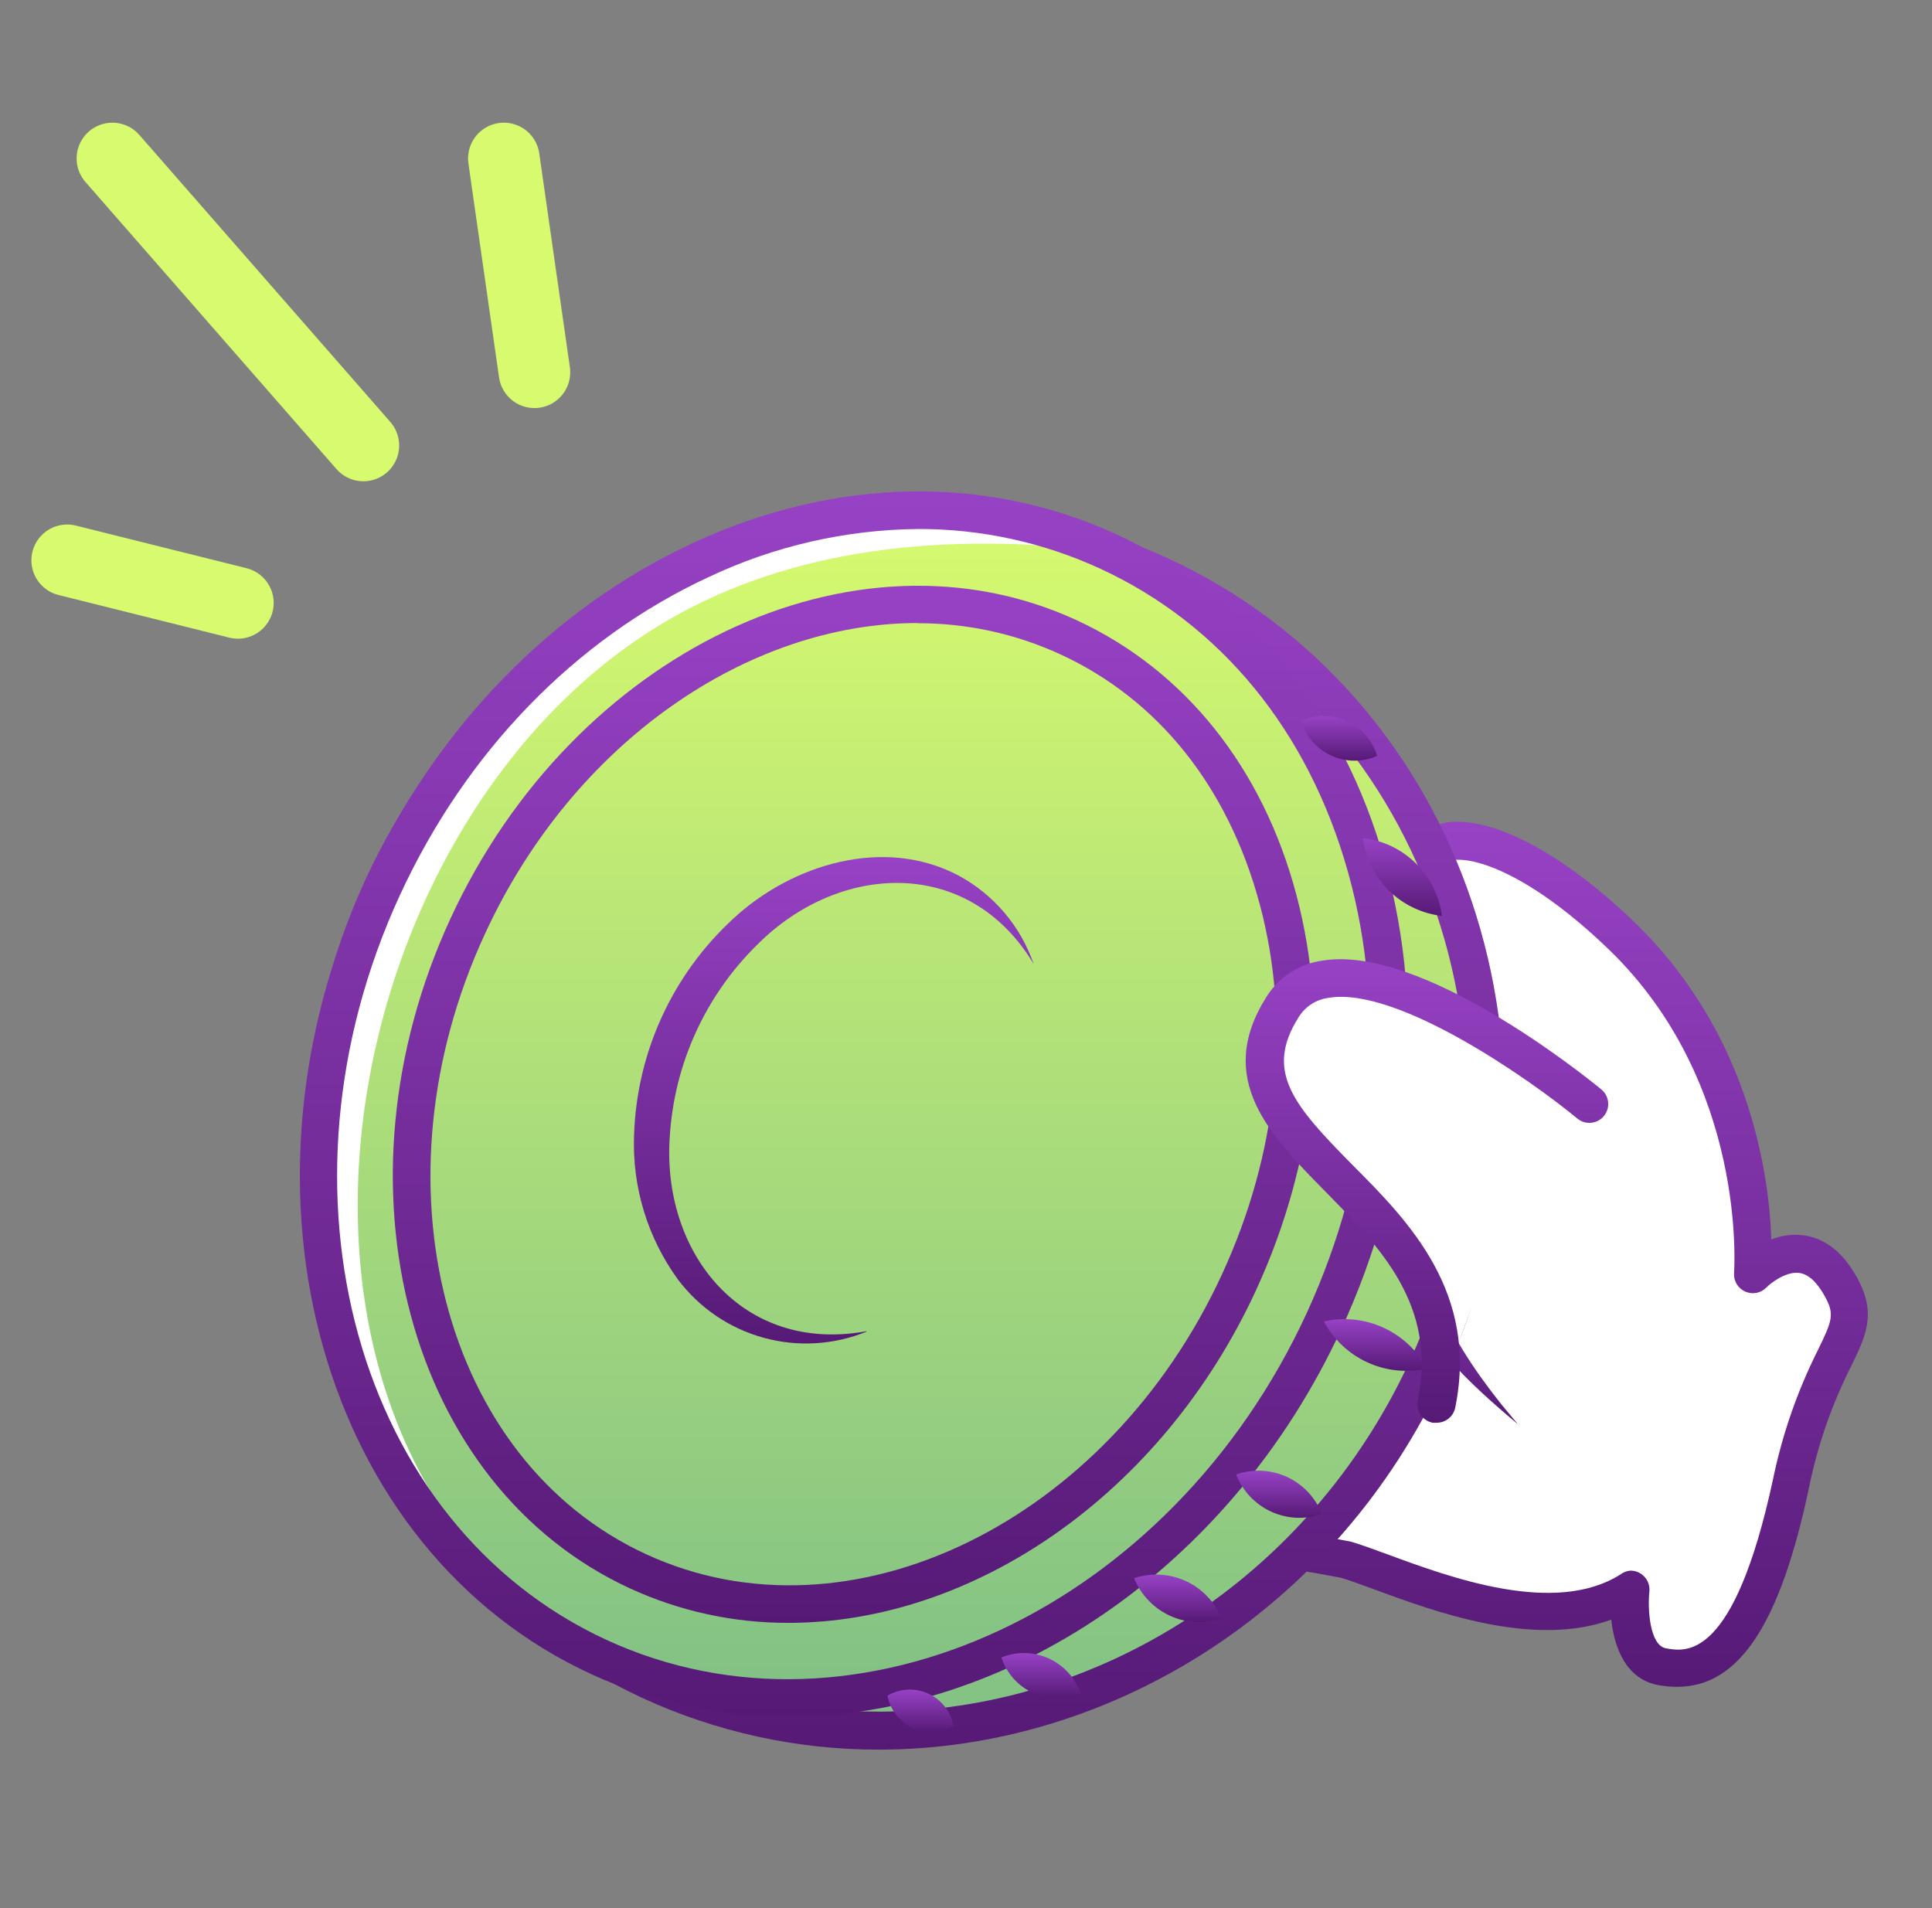 <svg xmlns="http://www.w3.org/2000/svg" width="81" height="80" viewBox="0 0 81 80" fill="none"><rect x="0" y="0" width="81" height="80" fill="#808080" stroke="none"/><path d="M69.19 40.501C73.541 44.618 73.489 53.413 73.489 53.413C73.489 53.413 75.803 51.396 77.333 54.204C78.492 56.308 76.206 56.054 75.103 62.212C73.738 69.828 71.294 70.184 69.689 69.892C68.083 69.599 68.364 66.661 68.364 66.661C64.631 69.033 58.616 66.04 56.441 65.403C54.124 64.953 51.783 64.643 49.429 64.474C43.79 64.059 38.874 61.22 39.523 58.269C40.171 55.319 52.573 54.251 52.573 54.251C52.573 54.251 58.141 36.273 60.878 35.269C63.08 34.438 66.276 37.736 69.19 40.501Z" fill="white"/><path d="M70.322 70.722C70.056 70.722 69.792 70.699 69.531 70.652C68.19 70.407 67.684 69.117 67.553 67.907C64.275 69.093 60.166 67.579 57.592 66.629C57.046 66.428 56.575 66.253 56.223 66.151C53.951 65.711 51.654 65.408 49.346 65.241C45.067 64.928 41.101 63.264 39.459 61.061C39.124 60.65 38.883 60.169 38.753 59.654C38.624 59.138 38.61 58.601 38.712 58.08C39.392 54.991 48.377 53.832 51.909 53.496C52.304 52.144 53.463 48.355 54.839 44.598C58.003 35.898 59.585 34.601 60.724 34.474C62.657 34.257 65.564 35.815 68.502 38.642C73.351 43.313 74.17 49.221 74.264 51.966C74.692 51.793 75.156 51.733 75.613 51.792C76.523 51.914 77.278 52.515 77.863 53.575C78.686 55.07 78.235 55.995 77.61 57.281C76.798 58.887 76.205 60.594 75.846 62.358C74.64 68.093 72.908 70.722 70.322 70.722ZM68.364 65.85C68.513 65.852 68.658 65.893 68.783 65.973C68.91 66.052 69.012 66.166 69.077 66.299C69.142 66.434 69.168 66.583 69.151 66.733C69.076 67.416 69.151 68.967 69.835 69.105C70.689 69.264 72.691 69.632 74.332 62.034C74.72 60.148 75.354 58.321 76.218 56.6C76.823 55.359 76.922 55.102 76.507 54.35C76.178 53.753 75.819 53.421 75.435 53.37C74.858 53.294 74.201 53.828 74.059 53.978C73.945 54.096 73.798 54.176 73.637 54.206C73.476 54.236 73.31 54.216 73.161 54.148C73.012 54.08 72.888 53.967 72.806 53.826C72.724 53.684 72.688 53.521 72.702 53.358C72.702 53.282 73.284 45.425 67.439 39.797C64.37 36.839 62.017 35.933 60.933 36.056C60.795 36.088 59.458 36.61 56.31 45.27C54.645 49.854 53.317 54.422 53.305 54.465C53.261 54.619 53.171 54.755 53.047 54.857C52.924 54.959 52.772 55.021 52.613 55.034C46.914 55.525 40.602 57.012 40.29 58.431C40.238 58.731 40.254 59.039 40.335 59.333C40.416 59.625 40.562 59.898 40.761 60.128C42.109 61.939 45.696 63.399 49.481 63.687C51.87 63.86 54.247 64.174 56.599 64.628L56.678 64.648C57.074 64.767 57.588 64.953 58.177 65.17C60.803 66.139 65.2 67.761 67.953 66.001C68.073 65.913 68.216 65.861 68.364 65.85Z" fill="url(#paint0_linear_2_83)"/><path d="M59.917 52.404C59.872 53.011 59.961 53.62 60.178 54.188C60.747 55.892 61.811 57.443 62.922 58.851L63.634 59.709C61.598 58.004 59.549 56.102 58.592 53.551C58.425 53.105 58.344 52.632 58.355 52.155C58.389 51.949 58.503 51.765 58.673 51.643C58.842 51.521 59.053 51.471 59.26 51.504C59.466 51.536 59.651 51.65 59.774 51.819C59.897 51.987 59.948 52.198 59.917 52.404Z" fill="url(#paint1_linear_2_83)"/><path d="M59.825 57.38C65.723 44.582 60.703 29.691 48.612 24.119C36.522 18.548 21.94 24.407 16.043 37.206C10.145 50.004 15.166 64.896 27.256 70.467C39.346 76.038 53.928 70.179 59.825 57.38Z" fill="url(#paint2_linear_2_83)"/><path d="M36.842 73.356C33.417 73.361 30.033 72.619 26.923 71.186C23.921 69.792 21.237 67.796 19.04 65.32C16.843 62.846 15.18 59.945 14.153 56.798C12.023 50.245 12.441 43.13 15.324 36.872C18.208 30.615 23.346 25.674 29.711 23.037C32.769 21.772 36.056 21.151 39.364 21.213C42.673 21.275 45.934 22.019 48.943 23.397C61.412 29.143 66.612 44.535 60.542 57.708C56.029 67.504 46.538 73.356 36.842 73.356ZM38.997 22.796C36.014 22.804 33.061 23.384 30.297 24.504C24.31 26.995 19.48 31.649 16.769 37.539C14.057 43.429 13.663 50.124 15.664 56.292C16.625 59.232 18.18 61.943 20.233 64.256C22.287 66.57 24.794 68.435 27.599 69.738C30.503 71.074 33.661 71.765 36.857 71.762C45.953 71.762 54.871 66.249 59.118 57.035C64.825 44.653 59.968 30.203 48.294 24.825C45.379 23.482 42.206 22.789 38.997 22.796Z" fill="url(#paint3_linear_2_83)"/><path d="M55.502 55.385C61.4 42.587 57.348 28.142 46.452 23.121C35.556 18.1 21.942 24.405 16.044 37.203C10.147 50.002 14.199 64.447 25.095 69.467C35.991 74.489 49.605 68.184 55.502 55.385Z" fill="url(#paint4_linear_2_83)"/><path d="M25.116 69.469C19.184 67.385 15.008 61.718 13.623 55.683C10.4 42.138 18.322 25.125 32.744 22.325C37.292 21.404 42.081 21.819 46.471 23.116C40.539 22.412 34.401 22.721 29.039 25.438C13.762 33.189 8.795 60.2 25.116 69.465V69.469Z" fill="white"/><path d="M33.025 71.981C30.18 71.987 27.368 71.377 24.784 70.188C13.509 64.992 9.273 50.048 15.344 36.875C18.278 30.512 23.146 25.501 29.063 22.761C34.979 20.02 41.322 19.878 46.803 22.401C52.284 24.924 56.294 29.804 58.058 36.123C59.822 42.443 59.173 49.356 56.239 55.719C51.572 65.811 42.2 71.981 33.025 71.981ZM38.506 22.179C35.462 22.205 32.459 22.893 29.707 24.196C24.135 26.778 19.536 31.516 16.764 37.535C11.057 49.917 14.944 63.92 25.424 68.753C35.904 73.586 49.077 67.441 54.784 55.054C57.552 49.035 58.173 42.462 56.512 36.55C54.851 30.638 51.177 26.169 46.123 23.84C43.735 22.741 41.136 22.174 38.506 22.179Z" fill="url(#paint5_linear_2_83)"/><path d="M33.061 68.041C30.768 68.047 28.501 67.555 26.417 66.598C17.104 62.307 13.726 49.707 18.883 38.52C24.04 27.332 35.817 21.708 45.131 25.999C49.666 28.091 52.941 32.184 54.353 37.523C55.765 42.862 55.144 48.687 52.664 54.085C48.682 62.722 40.753 68.041 33.061 68.041ZM38.471 26.122C31.384 26.122 24.036 31.101 20.323 39.172C15.526 49.577 18.559 61.236 27.093 65.165C35.627 69.097 46.443 63.822 51.236 53.421C53.574 48.355 54.139 42.85 52.818 37.922C51.498 32.995 48.559 29.325 44.458 27.435C42.581 26.57 40.538 26.125 38.471 26.13V26.122Z" fill="url(#paint6_linear_2_83)"/><path d="M36.327 55.833C34.952 56.392 33.43 56.48 31.999 56.083C30.568 55.686 29.309 54.826 28.418 53.638C27.146 51.886 26.5 49.758 26.583 47.596C26.637 45.89 27.028 44.212 27.736 42.66C28.443 41.107 29.452 39.711 30.704 38.551C33.175 36.238 37.055 35.047 40.195 36.712C41.668 37.51 42.788 38.831 43.335 40.414C40.626 35.89 35.169 36.155 31.732 39.623C29.572 41.753 28.273 44.604 28.082 47.631C27.73 52.535 31.123 56.77 36.327 55.813V55.833Z" fill="url(#paint7_linear_2_83)"/><path d="M59.826 57.38C58.988 57.568 58.112 57.477 57.331 57.12C56.55 56.763 55.908 56.159 55.504 55.402C56.341 55.214 57.217 55.305 57.998 55.663C58.779 56.02 59.421 56.623 59.826 57.38Z" fill="url(#paint8_linear_2_83)"/><path d="M61.993 50.178C61.172 50.372 60.309 50.285 59.543 49.932C58.777 49.579 58.151 48.979 57.766 48.228C58.587 48.034 59.45 48.12 60.216 48.473C60.982 48.827 61.608 49.427 61.993 50.178Z" fill="url(#paint9_linear_2_83)"/><path d="M62.151 43.479C61.376 43.693 60.55 43.626 59.82 43.289C59.09 42.953 58.502 42.368 58.161 41.64C58.936 41.428 59.761 41.497 60.491 41.833C61.221 42.169 61.809 42.752 62.151 43.479Z" fill="url(#paint10_linear_2_83)"/><path d="M60.455 38.401C59.616 38.305 58.834 37.931 58.232 37.34C57.63 36.748 57.243 35.971 57.133 35.135C57.972 35.23 58.755 35.603 59.357 36.195C59.959 36.787 60.346 37.564 60.455 38.401Z" fill="url(#paint11_linear_2_83)"/><path d="M57.738 31.69C57.434 31.825 57.105 31.895 56.773 31.892C56.44 31.89 56.112 31.818 55.81 31.679C55.508 31.54 55.239 31.338 55.021 31.087C54.803 30.836 54.641 30.541 54.546 30.223C54.85 30.087 55.179 30.018 55.512 30.02C55.844 30.022 56.172 30.095 56.474 30.234C56.776 30.373 57.045 30.575 57.263 30.826C57.481 31.077 57.643 31.371 57.738 31.69Z" fill="url(#paint12_linear_2_83)"/><path d="M55.421 63.477C54.724 63.721 53.959 63.683 53.289 63.375C52.618 63.066 52.094 62.508 51.826 61.821C52.523 61.577 53.288 61.613 53.958 61.922C54.629 62.232 55.153 62.79 55.421 63.477Z" fill="url(#paint13_linear_2_83)"/><path d="M51.217 67.859C50.505 68.097 49.728 68.055 49.047 67.74C48.365 67.426 47.828 66.862 47.547 66.167C48.259 65.931 49.035 65.974 49.716 66.288C50.397 66.602 50.934 67.164 51.217 67.859Z" fill="url(#paint14_linear_2_83)"/><path d="M45.312 71.022C44.994 71.154 44.653 71.218 44.309 71.211C43.965 71.204 43.627 71.126 43.314 70.982C43.002 70.839 42.722 70.633 42.493 70.377C42.264 70.12 42.09 69.819 41.982 69.493C42.301 69.364 42.642 69.3 42.985 69.307C43.329 69.315 43.667 69.393 43.979 69.536C44.291 69.68 44.57 69.885 44.8 70.141C45.029 70.397 45.204 70.698 45.312 71.022Z" fill="url(#paint15_linear_2_83)"/><path d="M39.978 72.363C39.719 72.513 39.429 72.598 39.13 72.611C38.832 72.626 38.535 72.568 38.264 72.443C37.993 72.319 37.756 72.13 37.572 71.894C37.389 71.66 37.264 71.384 37.209 71.09C37.468 70.94 37.758 70.854 38.057 70.841C38.355 70.826 38.653 70.884 38.924 71.009C39.196 71.133 39.433 71.322 39.616 71.558C39.8 71.793 39.924 72.07 39.978 72.363Z" fill="url(#paint16_linear_2_83)"/><path d="M65.228 45.207C65.228 45.207 56.211 37.792 53.759 42.205C50.109 48.786 62.206 50.372 60.213 58.859L65.228 45.207Z" fill="white"/><path d="M60.221 59.65C60.167 59.655 60.113 59.655 60.059 59.65C59.957 59.628 59.861 59.588 59.775 59.53C59.689 59.472 59.615 59.398 59.557 59.31C59.5 59.224 59.461 59.127 59.441 59.025C59.421 58.923 59.422 58.818 59.442 58.716C60.261 54.71 57.861 52.29 55.559 49.949C53.257 47.608 50.912 45.246 53.095 41.798C53.353 41.384 53.7 41.032 54.11 40.768C54.52 40.504 54.984 40.334 55.468 40.272C59.593 39.611 66.375 45.049 67.134 45.674C67.215 45.739 67.282 45.821 67.331 45.912C67.38 46.004 67.411 46.105 67.422 46.208C67.432 46.312 67.422 46.417 67.391 46.516C67.361 46.616 67.312 46.709 67.246 46.789C67.18 46.87 67.098 46.936 67.006 46.985C66.914 47.034 66.814 47.064 66.71 47.074C66.606 47.084 66.501 47.073 66.402 47.043C66.302 47.012 66.21 46.962 66.13 46.896C64.22 45.314 58.616 41.359 55.717 41.834C55.458 41.865 55.21 41.954 54.99 42.094C54.77 42.235 54.585 42.422 54.448 42.644C53.004 44.922 54.226 46.334 56.698 48.837C59.071 51.21 61.997 54.2 61.008 59.032C60.968 59.21 60.868 59.369 60.725 59.481C60.581 59.593 60.404 59.654 60.221 59.65Z" fill="url(#paint17_linear_2_83)"/><path d="M15.235 18.678L4.712 6.644" stroke="#D7FA6E" stroke-width="3" stroke-linecap="round"/><path d="M9.974 25.278L2.816 23.491" stroke="#D7FA6E" stroke-width="3" stroke-linecap="round"/><path d="M22.407 15.609L21.124 6.644" stroke="#D7FA6E" stroke-width="3" stroke-linecap="round"/><defs><linearGradient id="paint0_linear_2_83" x1="58.477" y1="34.454" x2="58.477" y2="70.722" gradientUnits="userSpaceOnUse"><stop stop-color="#9742C5"/><stop offset="1" stop-color="#561A76"/></linearGradient><linearGradient id="paint1_linear_2_83" x1="60.994" y1="51.494" x2="60.994" y2="59.709" gradientUnits="userSpaceOnUse"><stop stop-color="#9742C5"/><stop offset="1" stop-color="#561A76"/></linearGradient><linearGradient id="paint2_linear_2_83" x1="37.934" y1="22.013" x2="37.934" y2="72.574" gradientUnits="userSpaceOnUse"><stop stop-color="#D7FA6E"/><stop offset="1" stop-color="#81C185"/></linearGradient><linearGradient id="paint3_linear_2_83" x1="37.945" y1="21.209" x2="37.945" y2="73.356" gradientUnits="userSpaceOnUse"><stop stop-color="#9742C5"/><stop offset="1" stop-color="#561A76"/></linearGradient><linearGradient id="paint4_linear_2_83" x1="35.773" y1="21.395" x2="35.773" y2="71.194" gradientUnits="userSpaceOnUse"><stop stop-color="#D7FA6E"/><stop offset="1" stop-color="#81C185"/></linearGradient><linearGradient id="paint5_linear_2_83" x1="35.802" y1="20.602" x2="35.802" y2="71.981" gradientUnits="userSpaceOnUse"><stop stop-color="#9742C5"/><stop offset="1" stop-color="#561A76"/></linearGradient><linearGradient id="paint6_linear_2_83" x1="35.782" y1="24.559" x2="35.782" y2="68.041" gradientUnits="userSpaceOnUse"><stop stop-color="#9742C5"/><stop offset="1" stop-color="#561A76"/></linearGradient><linearGradient id="paint7_linear_2_83" x1="34.956" y1="35.934" x2="34.956" y2="56.328" gradientUnits="userSpaceOnUse"><stop stop-color="#9742C5"/><stop offset="1" stop-color="#561A76"/></linearGradient><linearGradient id="paint8_linear_2_83" x1="57.665" y1="55.307" x2="57.665" y2="57.475" gradientUnits="userSpaceOnUse"><stop stop-color="#9742C5"/><stop offset="1" stop-color="#561A76"/></linearGradient><linearGradient id="paint9_linear_2_83" x1="59.879" y1="48.127" x2="59.879" y2="50.279" gradientUnits="userSpaceOnUse"><stop stop-color="#9742C5"/><stop offset="1" stop-color="#561A76"/></linearGradient><linearGradient id="paint10_linear_2_83" x1="60.156" y1="41.519" x2="60.156" y2="43.602" gradientUnits="userSpaceOnUse"><stop stop-color="#9742C5"/><stop offset="1" stop-color="#561A76"/></linearGradient><linearGradient id="paint11_linear_2_83" x1="58.794" y1="35.135" x2="58.794" y2="38.401" gradientUnits="userSpaceOnUse"><stop stop-color="#9742C5"/><stop offset="1" stop-color="#561A76"/></linearGradient><linearGradient id="paint12_linear_2_83" x1="56.142" y1="30.02" x2="56.142" y2="31.892" gradientUnits="userSpaceOnUse"><stop stop-color="#9742C5"/><stop offset="1" stop-color="#561A76"/></linearGradient><linearGradient id="paint13_linear_2_83" x1="53.623" y1="61.661" x2="53.623" y2="63.636" gradientUnits="userSpaceOnUse"><stop stop-color="#9742C5"/><stop offset="1" stop-color="#561A76"/></linearGradient><linearGradient id="paint14_linear_2_83" x1="49.382" y1="66.017" x2="49.382" y2="68.011" gradientUnits="userSpaceOnUse"><stop stop-color="#9742C5"/><stop offset="1" stop-color="#561A76"/></linearGradient><linearGradient id="paint15_linear_2_83" x1="43.647" y1="69.306" x2="43.647" y2="71.212" gradientUnits="userSpaceOnUse"><stop stop-color="#9742C5"/><stop offset="1" stop-color="#561A76"/></linearGradient><linearGradient id="paint16_linear_2_83" x1="38.594" y1="70.838" x2="38.594" y2="72.614" gradientUnits="userSpaceOnUse"><stop stop-color="#9742C5"/><stop offset="1" stop-color="#561A76"/></linearGradient><linearGradient id="paint17_linear_2_83" x1="59.826" y1="40.216" x2="59.826" y2="59.654" gradientUnits="userSpaceOnUse"><stop stop-color="#9742C5"/><stop offset="1" stop-color="#561A76"/></linearGradient></defs></svg>